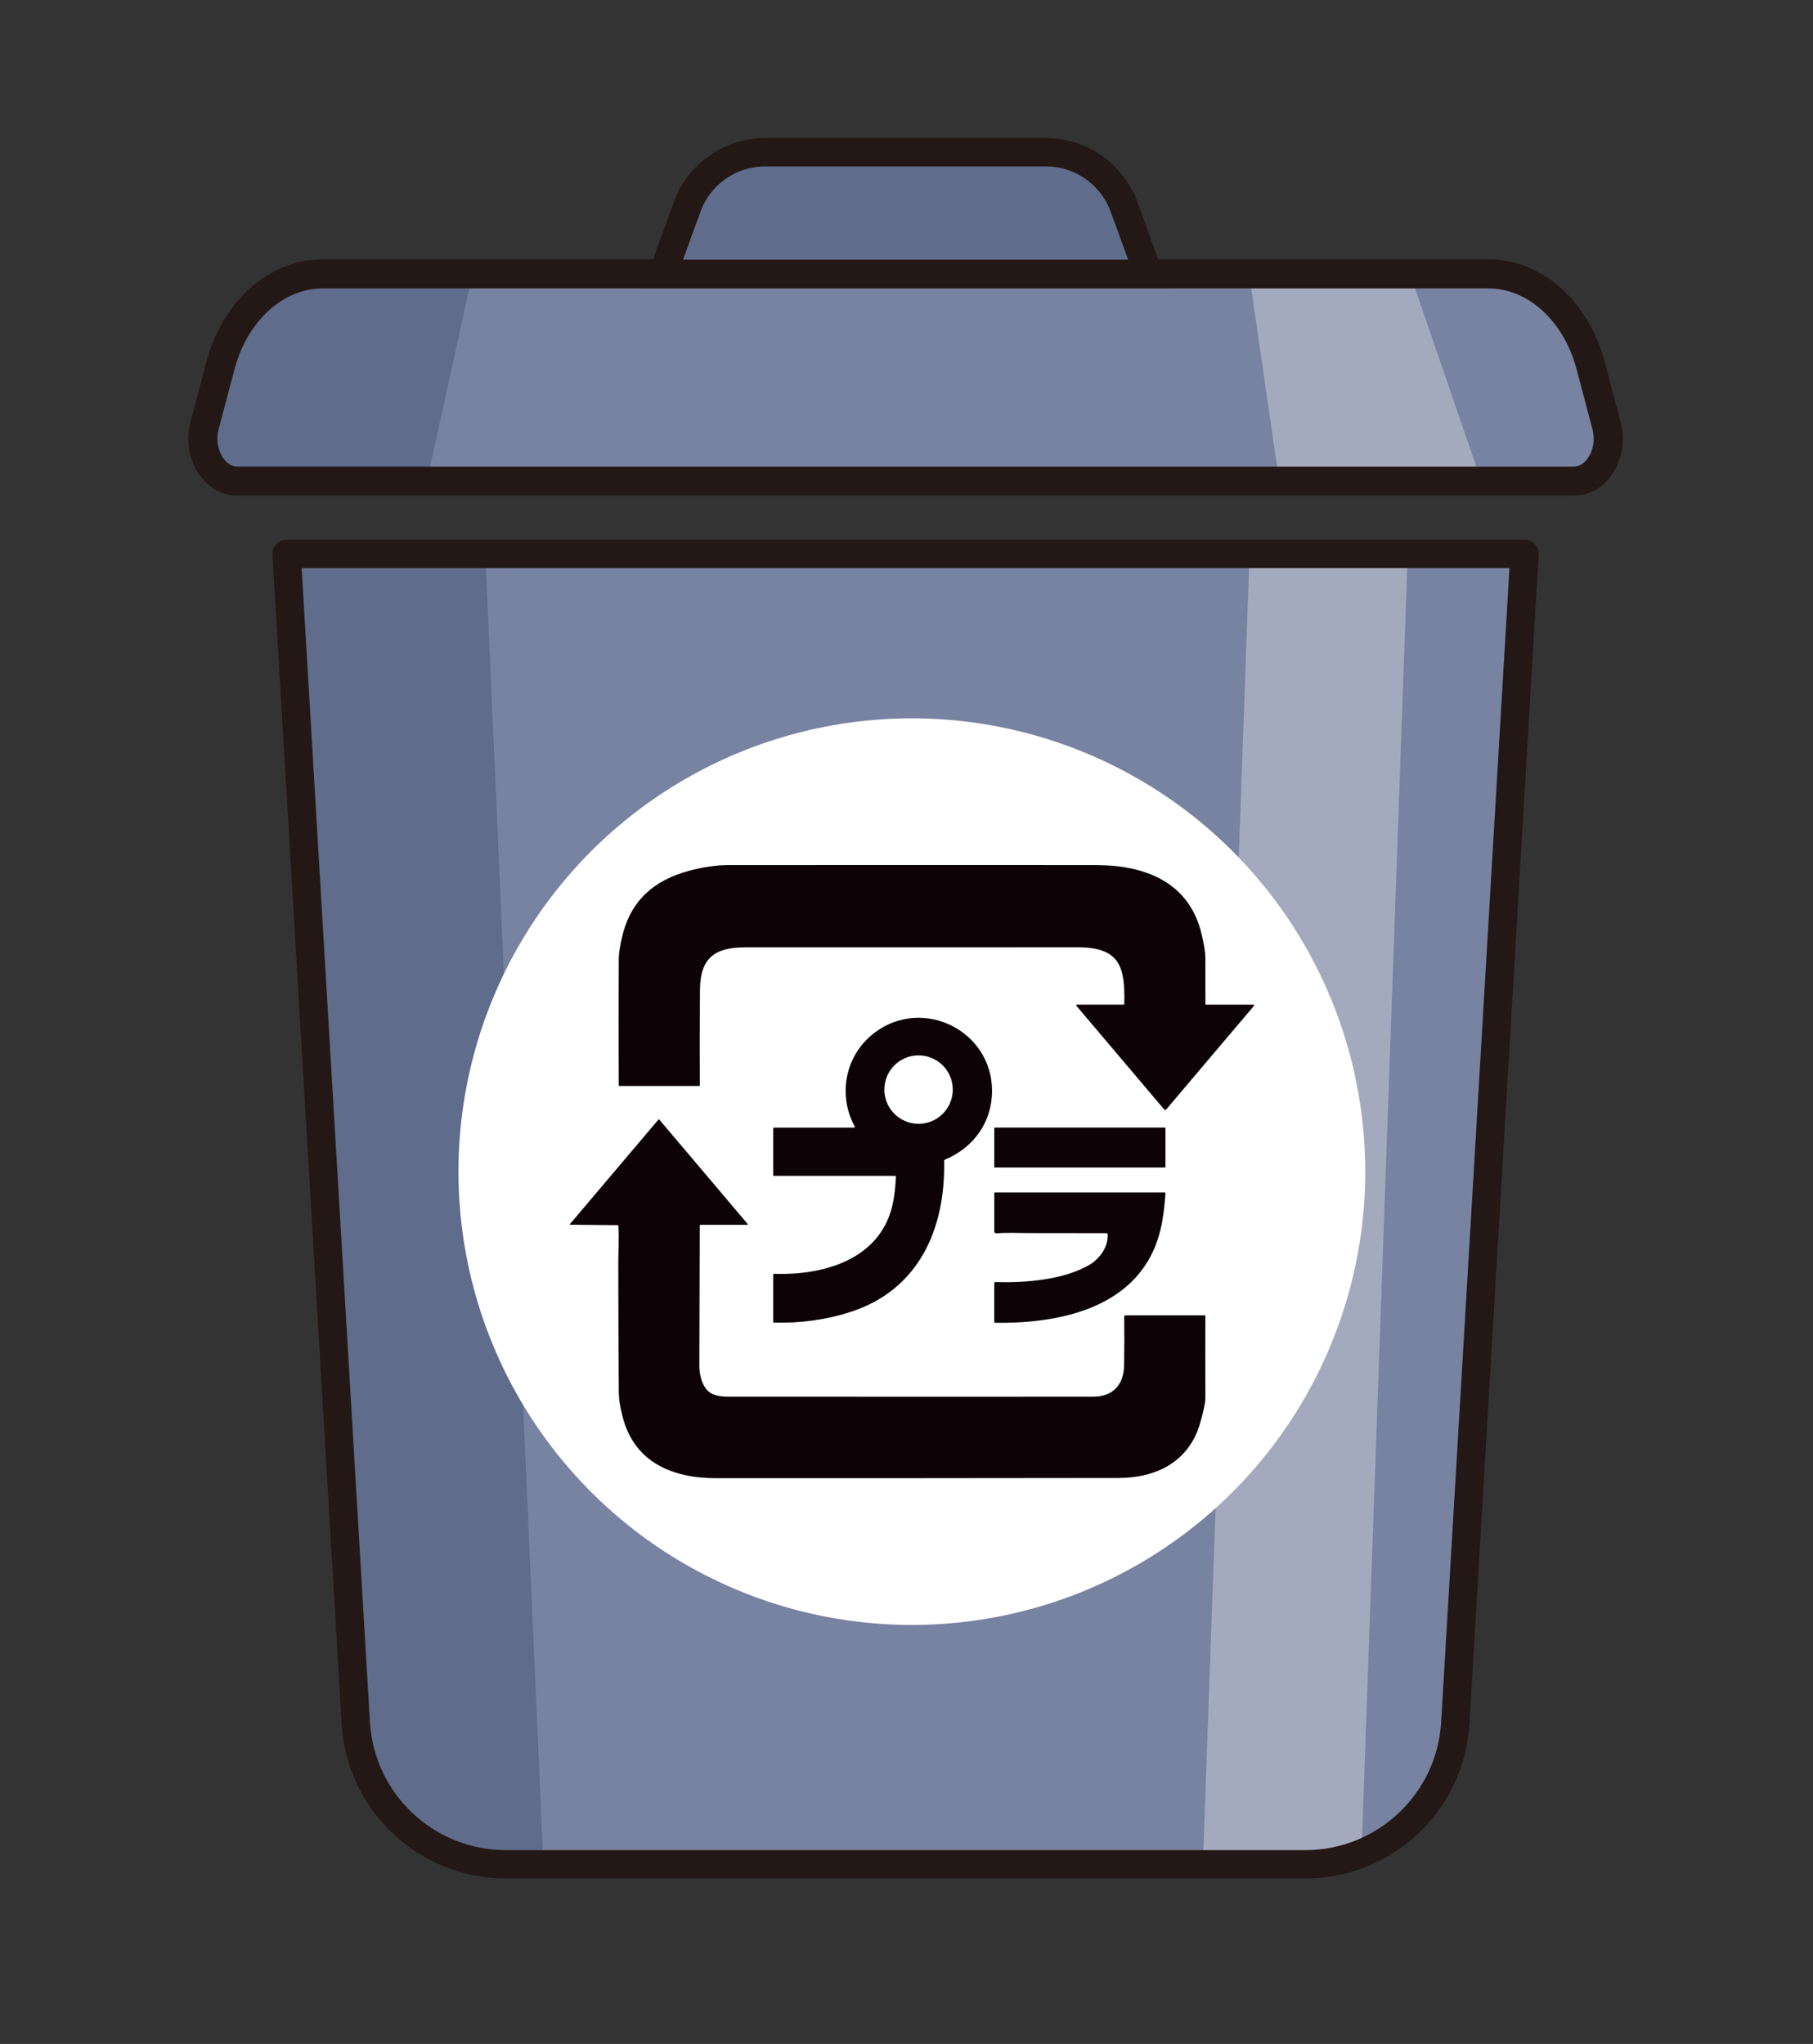 <?xml version="1.0" encoding="UTF-8"?>
<svg id="uuid-044745fd-43c3-47e9-87db-0b2837e28cb9" data-name="レイヤー 16" xmlns="http://www.w3.org/2000/svg" viewBox="0 0 391.49 441.43">
  <rect x="0" y="0" width="391.49" height="441.43" fill="#333333" stroke="none"/>
  <defs>
    <style>
      .uuid-ec151806-53a4-46dd-88e0-da5bfd6c72ee {
        stroke-width: 6.28px;
      }

      .uuid-ec151806-53a4-46dd-88e0-da5bfd6c72ee, .uuid-b5b5317d-0462-4cce-b45d-24f831c86d52 {
        fill: none;
      }

      .uuid-ec151806-53a4-46dd-88e0-da5bfd6c72ee, .uuid-b5b5317d-0462-4cce-b45d-24f831c86d52, .uuid-471cc522-bc49-4e04-ad27-ba52b2853d86 {
        stroke: #231815;
      }

      .uuid-ec151806-53a4-46dd-88e0-da5bfd6c72ee, .uuid-471cc522-bc49-4e04-ad27-ba52b2853d86 {
        stroke-miterlimit: 10;
      }

      .uuid-b5b5317d-0462-4cce-b45d-24f831c86d52 {
        stroke-linejoin: round;
      }

      .uuid-b5b5317d-0462-4cce-b45d-24f831c86d52, .uuid-471cc522-bc49-4e04-ad27-ba52b2853d86 {
        stroke-width: 6.12px;
      }

      .uuid-96b24db7-d508-4c0d-ae35-c5eb06538d9c {
        fill: #799472;
      }

      .uuid-96b24db7-d508-4c0d-ae35-c5eb06538d9c, .uuid-d40789cf-a84a-437e-9432-bf7eb0a36f90, .uuid-f2356a1f-5bc1-43b2-ae0e-d6d7204c1f63, .uuid-31c6a98d-3cf5-493c-aec5-21672036eee0, .uuid-9766c2d1-9a18-4073-98ea-8c5d885a61bd, .uuid-8cd5b5fe-4a09-424f-8cd7-1bec0ce3a276, .uuid-4a083fb1-e2e1-48f4-9d8d-c6fa3a04bd93 {
        stroke-width: 0px;
      }

      .uuid-d40789cf-a84a-437e-9432-bf7eb0a36f90 {
        fill: #7882a1;
      }

      .uuid-f2356a1f-5bc1-43b2-ae0e-d6d7204c1f63, .uuid-471cc522-bc49-4e04-ad27-ba52b2853d86 {
        fill: #606c8c;
      }

      .uuid-31c6a98d-3cf5-493c-aec5-21672036eee0 {
        fill: #0d0205;
      }

      .uuid-9766c2d1-9a18-4073-98ea-8c5d885a61bd {
        fill: #acc1a8;
      }

      .uuid-8cd5b5fe-4a09-424f-8cd7-1bec0ce3a276 {
        fill: #a4aabe;
      }

      .uuid-4a083fb1-e2e1-48f4-9d8d-c6fa3a04bd93 {
        fill: #fff;
      }
    </style>
  </defs>
  <g>
    <g>
      <path class="uuid-96b24db7-d508-4c0d-ae35-c5eb06538d9c" d="m346.9,91.88l-3.42-12.92c-3.13-11.82-12.06-19.82-22.14-19.82H69.74c-10.08,0-19.01,8-22.14,19.82l-3.42,12.92c-1.57,5.94,2.01,12.03,7.07,12.03h288.58c5.06,0,8.65-6.1,7.07-12.03Z"/>
      <polygon class="uuid-96b24db7-d508-4c0d-ae35-c5eb06538d9c" points="276.22 103.91 319.87 103.91 304.48 59.14 269.73 59.14 276.22 103.91"/>
      <g>
        <path class="uuid-96b24db7-d508-4c0d-ae35-c5eb06538d9c" d="m69.74,59.14c-10.08,0-19.01,8-22.14,19.82l-3.42,12.92c-1.57,5.94,2.01,12.03,7.07,12.03h40.93l9.83-44.77h-32.27Z"/>
        <path class="uuid-96b24db7-d508-4c0d-ae35-c5eb06538d9c" d="m69.74,59.14c-10.08,0-19.01,8-22.14,19.82l-3.42,12.92c-1.57,5.94,2.01,12.03,7.07,12.03h40.93l9.83-44.77h-32.27Z"/>
        <path class="uuid-96b24db7-d508-4c0d-ae35-c5eb06538d9c" d="m69.74,59.14c-10.08,0-19.01,8-22.14,19.82l-3.42,12.92c-1.57,5.94,2.01,12.03,7.07,12.03h40.93l9.83-44.77h-32.27Z"/>
      </g>
      <path class="uuid-96b24db7-d508-4c0d-ae35-c5eb06538d9c" d="m346.9,91.88l-3.42-12.92c-3.13-11.82-12.06-19.82-22.14-19.82H69.74c-10.08,0-19.01,8-22.14,19.82l-3.42,12.92c-1.57,5.94,2.01,12.03,7.07,12.03h288.58c5.06,0,8.65-6.1,7.07-12.03Z"/>
      <path class="uuid-96b24db7-d508-4c0d-ae35-c5eb06538d9c" d="m242.72,44.7c-2.58-7.09-9.32-11.82-16.86-11.82h-60.63c-7.55,0-14.29,4.72-16.86,11.82l-5.24,14.44h104.84l-5.24-14.44Z"/>
    </g>
    <g>
      <path class="uuid-d40789cf-a84a-437e-9432-bf7eb0a36f90" d="m346.9,91.88l-3.42-12.92c-3.13-11.82-12.06-19.82-22.14-19.82H69.74c-10.08,0-19.01,8-22.14,19.82l-3.42,12.92c-1.57,5.94,2.01,12.03,7.07,12.03h288.58c5.06,0,8.65-6.1,7.07-12.03Z"/>
      <polygon class="uuid-8cd5b5fe-4a09-424f-8cd7-1bec0ce3a276" points="276.22 103.91 319.87 103.91 304.48 59.14 269.73 59.14 276.22 103.91"/>
      <path class="uuid-f2356a1f-5bc1-43b2-ae0e-d6d7204c1f63" d="m69.74,59.14c-10.08,0-19.01,8-22.14,19.82l-3.42,12.92c-1.57,5.94,2.01,12.03,7.07,12.03h40.93l9.83-44.77h-32.27Z"/>
      <path class="uuid-ec151806-53a4-46dd-88e0-da5bfd6c72ee" d="m346.9,91.88l-3.42-12.92c-3.13-11.82-12.06-19.82-22.14-19.82H69.74c-10.08,0-19.01,8-22.14,19.82l-3.42,12.92c-1.57,5.94,2.01,12.03,7.07,12.03h288.58c5.06,0,8.65-6.1,7.07-12.03Z"/>
      <path class="uuid-471cc522-bc49-4e04-ad27-ba52b2853d86" d="m242.72,44.7c-2.58-7.09-9.32-11.82-16.86-11.82h-60.63c-7.55,0-14.29,4.72-16.86,11.82l-5.24,14.44h104.84l-5.24-14.44Z"/>
    </g>
  </g>
  <g>
    <g>
      <path class="uuid-9766c2d1-9a18-4073-98ea-8c5d885a61bd" d="m61.89,119.64l14.94,252.46c1.01,17.15,15.22,30.53,32.39,30.53h172.64c17.18,0,31.38-13.39,32.39-30.53l14.94-252.46H61.89Z"/>
      <g>
        <path class="uuid-9766c2d1-9a18-4073-98ea-8c5d885a61bd" d="m303.99,119.64h-34.16l-10.08,282.99h22.11c4.28,0,8.38-.83,12.13-2.35l9.99-280.64Z"/>
        <path class="uuid-9766c2d1-9a18-4073-98ea-8c5d885a61bd" d="m303.99,119.64h-34.16l-10.08,282.99h22.11c4.28,0,8.38-.83,12.13-2.35l9.99-280.64Z"/>
        <path class="uuid-9766c2d1-9a18-4073-98ea-8c5d885a61bd" d="m303.99,119.64h-34.16l-10.08,282.99h22.11c4.28,0,8.38-.83,12.13-2.35l9.99-280.64Z"/>
      </g>
      <g>
        <path class="uuid-9766c2d1-9a18-4073-98ea-8c5d885a61bd" d="m61.89,119.64l14.94,252.46c1.01,17.15,15.22,30.53,32.39,30.53h8.12l-12.55-282.99h-42.9Z"/>
        <path class="uuid-9766c2d1-9a18-4073-98ea-8c5d885a61bd" d="m61.89,119.64l14.94,252.46c1.01,17.15,15.22,30.53,32.39,30.53h8.12l-12.55-282.99h-42.9Z"/>
        <path class="uuid-9766c2d1-9a18-4073-98ea-8c5d885a61bd" d="m61.89,119.64l14.94,252.46c1.01,17.15,15.22,30.53,32.39,30.53h8.12l-12.55-282.99h-42.9Z"/>
      </g>
      <path class="uuid-9766c2d1-9a18-4073-98ea-8c5d885a61bd" d="m61.89,119.64l14.94,252.46c1.01,17.15,15.22,30.53,32.39,30.53h172.64c17.18,0,31.38-13.39,32.39-30.53l14.94-252.46H61.89Z"/>
      <circle class="uuid-9766c2d1-9a18-4073-98ea-8c5d885a61bd" cx="196.9" cy="253.04" r="97.9"/>
      <g>
        <path class="uuid-9766c2d1-9a18-4073-98ea-8c5d885a61bd" d="m260.46,216.98h10.23c.08,0,.14.06.14.13,0,.03-.01.07-.03.09l-18.92,22.34c-.18.22-.36.22-.55,0l-18.9-22.32c-.05-.06-.05-.15.01-.21.03-.02.06-.04.1-.04h10.06c.11,0,.17-.06.17-.17.21-8.02-.97-12.21-10.04-12.21-23.95,0-47.9,0-71.85.01-6.54,0-9.67,2.31-9.73,9.1-.06,6.88-.08,13.77-.04,20.65,0,.13-.06.19-.19.19h-17.13c-.11,0-.17-.06-.18-.17-.04-8.96-.04-17.92,0-26.87,0-1.83.33-3.43.73-5.16,1.81-7.86,6.9-12.23,14.37-14.25,3.11-.84,6.01-1.26,8.69-1.26,40.16-.02,66.56-.02,79.2,0,10.73.01,20.26,3.68,22.9,15.04.36,1.55.78,3.44.78,5.24,0,3.22,0,6.45.01,9.68,0,.12.06.18.18.18Z"/>
        <path class="uuid-9766c2d1-9a18-4073-98ea-8c5d885a61bd" d="m184.55,243.26c-3.76-6.96-1.96-15.57,4.4-20.3,10.42-7.76,25.25-.31,25.27,12.62,0,6.73-3.94,12.27-10.17,14.87-.12.05-.18.14-.18.27.31,14.69-5.46,27.89-20.3,32.65-5.18,1.66-10.66,2.42-16.46,2.28-.09,0-.14-.05-.14-.14v-10.21c0-.13.06-.19.19-.19,10.9.36,23.42-3.22,25.73-15.69.3-1.63.49-3.39.57-5.26,0-.14-.06-.21-.2-.21h-26.11c-.12,0-.18-.06-.18-.18v-10.05c0-.12.06-.18.18-.18h17.23c.1,0,.19-.09.18-.19,0-.03,0-.06-.02-.09Zm21.19-7.94c0-4.08-3.31-7.39-7.39-7.39h0c-4.08,0-7.39,3.31-7.39,7.39s3.31,7.39,7.39,7.39c4.08,0,7.39-3.31,7.39-7.39Z"/>
        <path class="uuid-9766c2d1-9a18-4073-98ea-8c5d885a61bd" d="m133.31,264.6l-10.13-.1c-.14,0-.17-.06-.08-.17l19.05-22.5c.05-.07.15-.08.22-.02,0,0,.01.01.02.02l19.09,22.56s.02.08-.01.11c-.01.01-.03.02-.05.02h-10.12c-.13,0-.19.07-.2.2-.02,10.02-.05,20.02-.09,30.02,0,2.01.41,3.65,1.25,4.93,1.1,1.68,2.99,1.97,5.09,1.97,41.11.03,67.37.02,78.76,0,4.32-.01,6.55-2.7,6.62-6.75.06-3.45.07-6.96.03-10.53,0-.19.09-.29.29-.29h17.04c.13,0,.2.07.19.2-.01,5.88-.02,11.73,0,17.56,0,1.12-.39,3-1.17,5.66-2.44,8.24-9.43,11.7-17.6,11.71-28.94.04-57.88.06-86.82.05-9.55,0-17.82-3.45-20.29-13.45-.43-1.75-.76-3.32-.78-5.19-.07-9.42-.11-18.85-.11-28.27,0-1.68.2-5.01.03-7.54,0-.14-.08-.2-.22-.2Z"/>
        <rect class="uuid-9766c2d1-9a18-4073-98ea-8c5d885a61bd" x="214.7" y="243.53" width="36.96" height="8.61" rx=".1" ry=".1"/>
        <path class="uuid-9766c2d1-9a18-4073-98ea-8c5d885a61bd" d="m238.98,266.33c-5.66-.01-11.33-.02-16.99-.02-1.92,0-4.4-.13-6.75.05-.36.03-.54-.14-.54-.5v-8.15c0-.12.06-.18.18-.18h36.6c.1,0,.18.08.18.18,0,0,0,0,0,.01-.11,2.01-.35,4.04-.7,6.08-3.13,17.91-20.63,22.12-36.1,21.88-.11,0-.17-.06-.17-.17v-8.43c0-.13.07-.19.2-.19,6.52.19,14.8-.45,20.42-3.76,2.12-1.25,4.12-3.96,3.86-6.63-.01-.11-.08-.17-.19-.17Z"/>
      </g>
    </g>
    <g>
      <path class="uuid-d40789cf-a84a-437e-9432-bf7eb0a36f90" d="m61.89,119.64l14.94,252.46c1.01,17.15,15.22,30.53,32.39,30.53h172.64c17.18,0,31.38-13.39,32.39-30.53l14.94-252.46H61.89Z"/>
      <path class="uuid-8cd5b5fe-4a09-424f-8cd7-1bec0ce3a276" d="m303.99,119.64h-34.16l-10.08,282.99h22.11c4.28,0,8.38-.83,12.13-2.35l9.99-280.64Z"/>
      <path class="uuid-f2356a1f-5bc1-43b2-ae0e-d6d7204c1f63" d="m61.89,119.64l14.94,252.46c1.01,17.15,15.22,30.53,32.39,30.53h8.12l-12.55-282.99h-42.9Z"/>
      <path class="uuid-b5b5317d-0462-4cce-b45d-24f831c86d52" d="m61.89,119.64l14.94,252.46c1.01,17.15,15.22,30.53,32.39,30.53h172.64c17.18,0,31.38-13.39,32.39-30.53l14.94-252.46H61.89Z"/>
      <circle class="uuid-4a083fb1-e2e1-48f4-9d8d-c6fa3a04bd93" cx="196.9" cy="253.04" r="97.9"/>
      <g>
        <path class="uuid-31c6a98d-3cf5-493c-aec5-21672036eee0" d="m260.46,216.98h10.23c.08,0,.14.06.14.13,0,.03-.01.07-.03.09l-18.92,22.34c-.18.22-.36.22-.55,0l-18.9-22.32c-.05-.06-.05-.15.01-.21.03-.02.06-.04.1-.04h10.06c.11,0,.17-.06.17-.17.21-8.02-.97-12.21-10.04-12.21-23.95,0-47.9,0-71.85.01-6.54,0-9.67,2.31-9.73,9.1-.06,6.88-.08,13.77-.04,20.65,0,.13-.06.19-.19.19h-17.13c-.11,0-.17-.06-.18-.17-.04-8.96-.04-17.92,0-26.87,0-1.83.33-3.43.73-5.16,1.81-7.86,6.9-12.23,14.37-14.25,3.11-.84,6.01-1.26,8.69-1.26,40.16-.02,66.56-.02,79.2,0,10.73.01,20.26,3.68,22.9,15.04.36,1.55.78,3.44.78,5.24,0,3.22,0,6.45.01,9.68,0,.12.06.18.18.18Z"/>
        <path class="uuid-31c6a98d-3cf5-493c-aec5-21672036eee0" d="m184.55,243.26c-3.76-6.96-1.96-15.57,4.4-20.3,10.42-7.76,25.25-.31,25.27,12.62,0,6.73-3.94,12.27-10.17,14.87-.12.05-.18.14-.18.27.31,14.69-5.46,27.89-20.3,32.65-5.18,1.66-10.66,2.42-16.46,2.28-.09,0-.14-.05-.14-.14v-10.21c0-.13.06-.19.19-.19,10.9.36,23.42-3.22,25.73-15.69.3-1.63.49-3.39.57-5.26,0-.14-.06-.21-.2-.21h-26.11c-.12,0-.18-.06-.18-.18v-10.05c0-.12.06-.18.18-.18h17.23c.1,0,.19-.09.18-.19,0-.03,0-.06-.02-.09Zm21.19-7.94c0-4.08-3.31-7.39-7.39-7.39h0c-4.08,0-7.39,3.31-7.39,7.39s3.31,7.39,7.39,7.39c4.08,0,7.39-3.31,7.39-7.39Z"/>
        <path class="uuid-31c6a98d-3cf5-493c-aec5-21672036eee0" d="m133.31,264.6l-10.13-.1c-.14,0-.17-.06-.08-.17l19.05-22.5c.05-.07.15-.08.22-.02,0,0,.01.01.02.02l19.09,22.56s.02.08-.01.11c-.01.01-.03.02-.05.02h-10.12c-.13,0-.19.07-.2.2-.02,10.02-.05,20.02-.09,30.02,0,2.01.41,3.65,1.25,4.93,1.1,1.68,2.99,1.97,5.09,1.97,41.11.03,67.37.02,78.76,0,4.32-.01,6.55-2.7,6.62-6.75.06-3.45.07-6.96.03-10.53,0-.19.09-.29.29-.29h17.04c.13,0,.2.07.19.2-.01,5.88-.02,11.73,0,17.56,0,1.12-.39,3-1.17,5.66-2.44,8.24-9.43,11.7-17.6,11.71-28.94.04-57.88.06-86.82.05-9.55,0-17.82-3.45-20.29-13.45-.43-1.75-.76-3.32-.78-5.19-.07-9.42-.11-18.85-.11-28.27,0-1.68.2-5.01.03-7.54,0-.14-.08-.2-.22-.2Z"/>
        <rect class="uuid-31c6a98d-3cf5-493c-aec5-21672036eee0" x="214.7" y="243.53" width="36.96" height="8.61" rx=".1" ry=".1"/>
        <path class="uuid-31c6a98d-3cf5-493c-aec5-21672036eee0" d="m238.98,266.33c-5.66-.01-11.33-.02-16.99-.02-1.92,0-4.4-.13-6.75.05-.36.03-.54-.14-.54-.5v-8.15c0-.12.06-.18.18-.18h36.6c.1,0,.18.08.18.18,0,0,0,0,0,.01-.11,2.01-.35,4.04-.7,6.08-3.13,17.91-20.63,22.12-36.1,21.88-.11,0-.17-.06-.17-.17v-8.43c0-.13.07-.19.2-.19,6.52.19,14.8-.45,20.42-3.76,2.12-1.25,4.12-3.96,3.86-6.63-.01-.11-.08-.17-.19-.17Z"/>
      </g>
    </g>
  </g>
</svg>